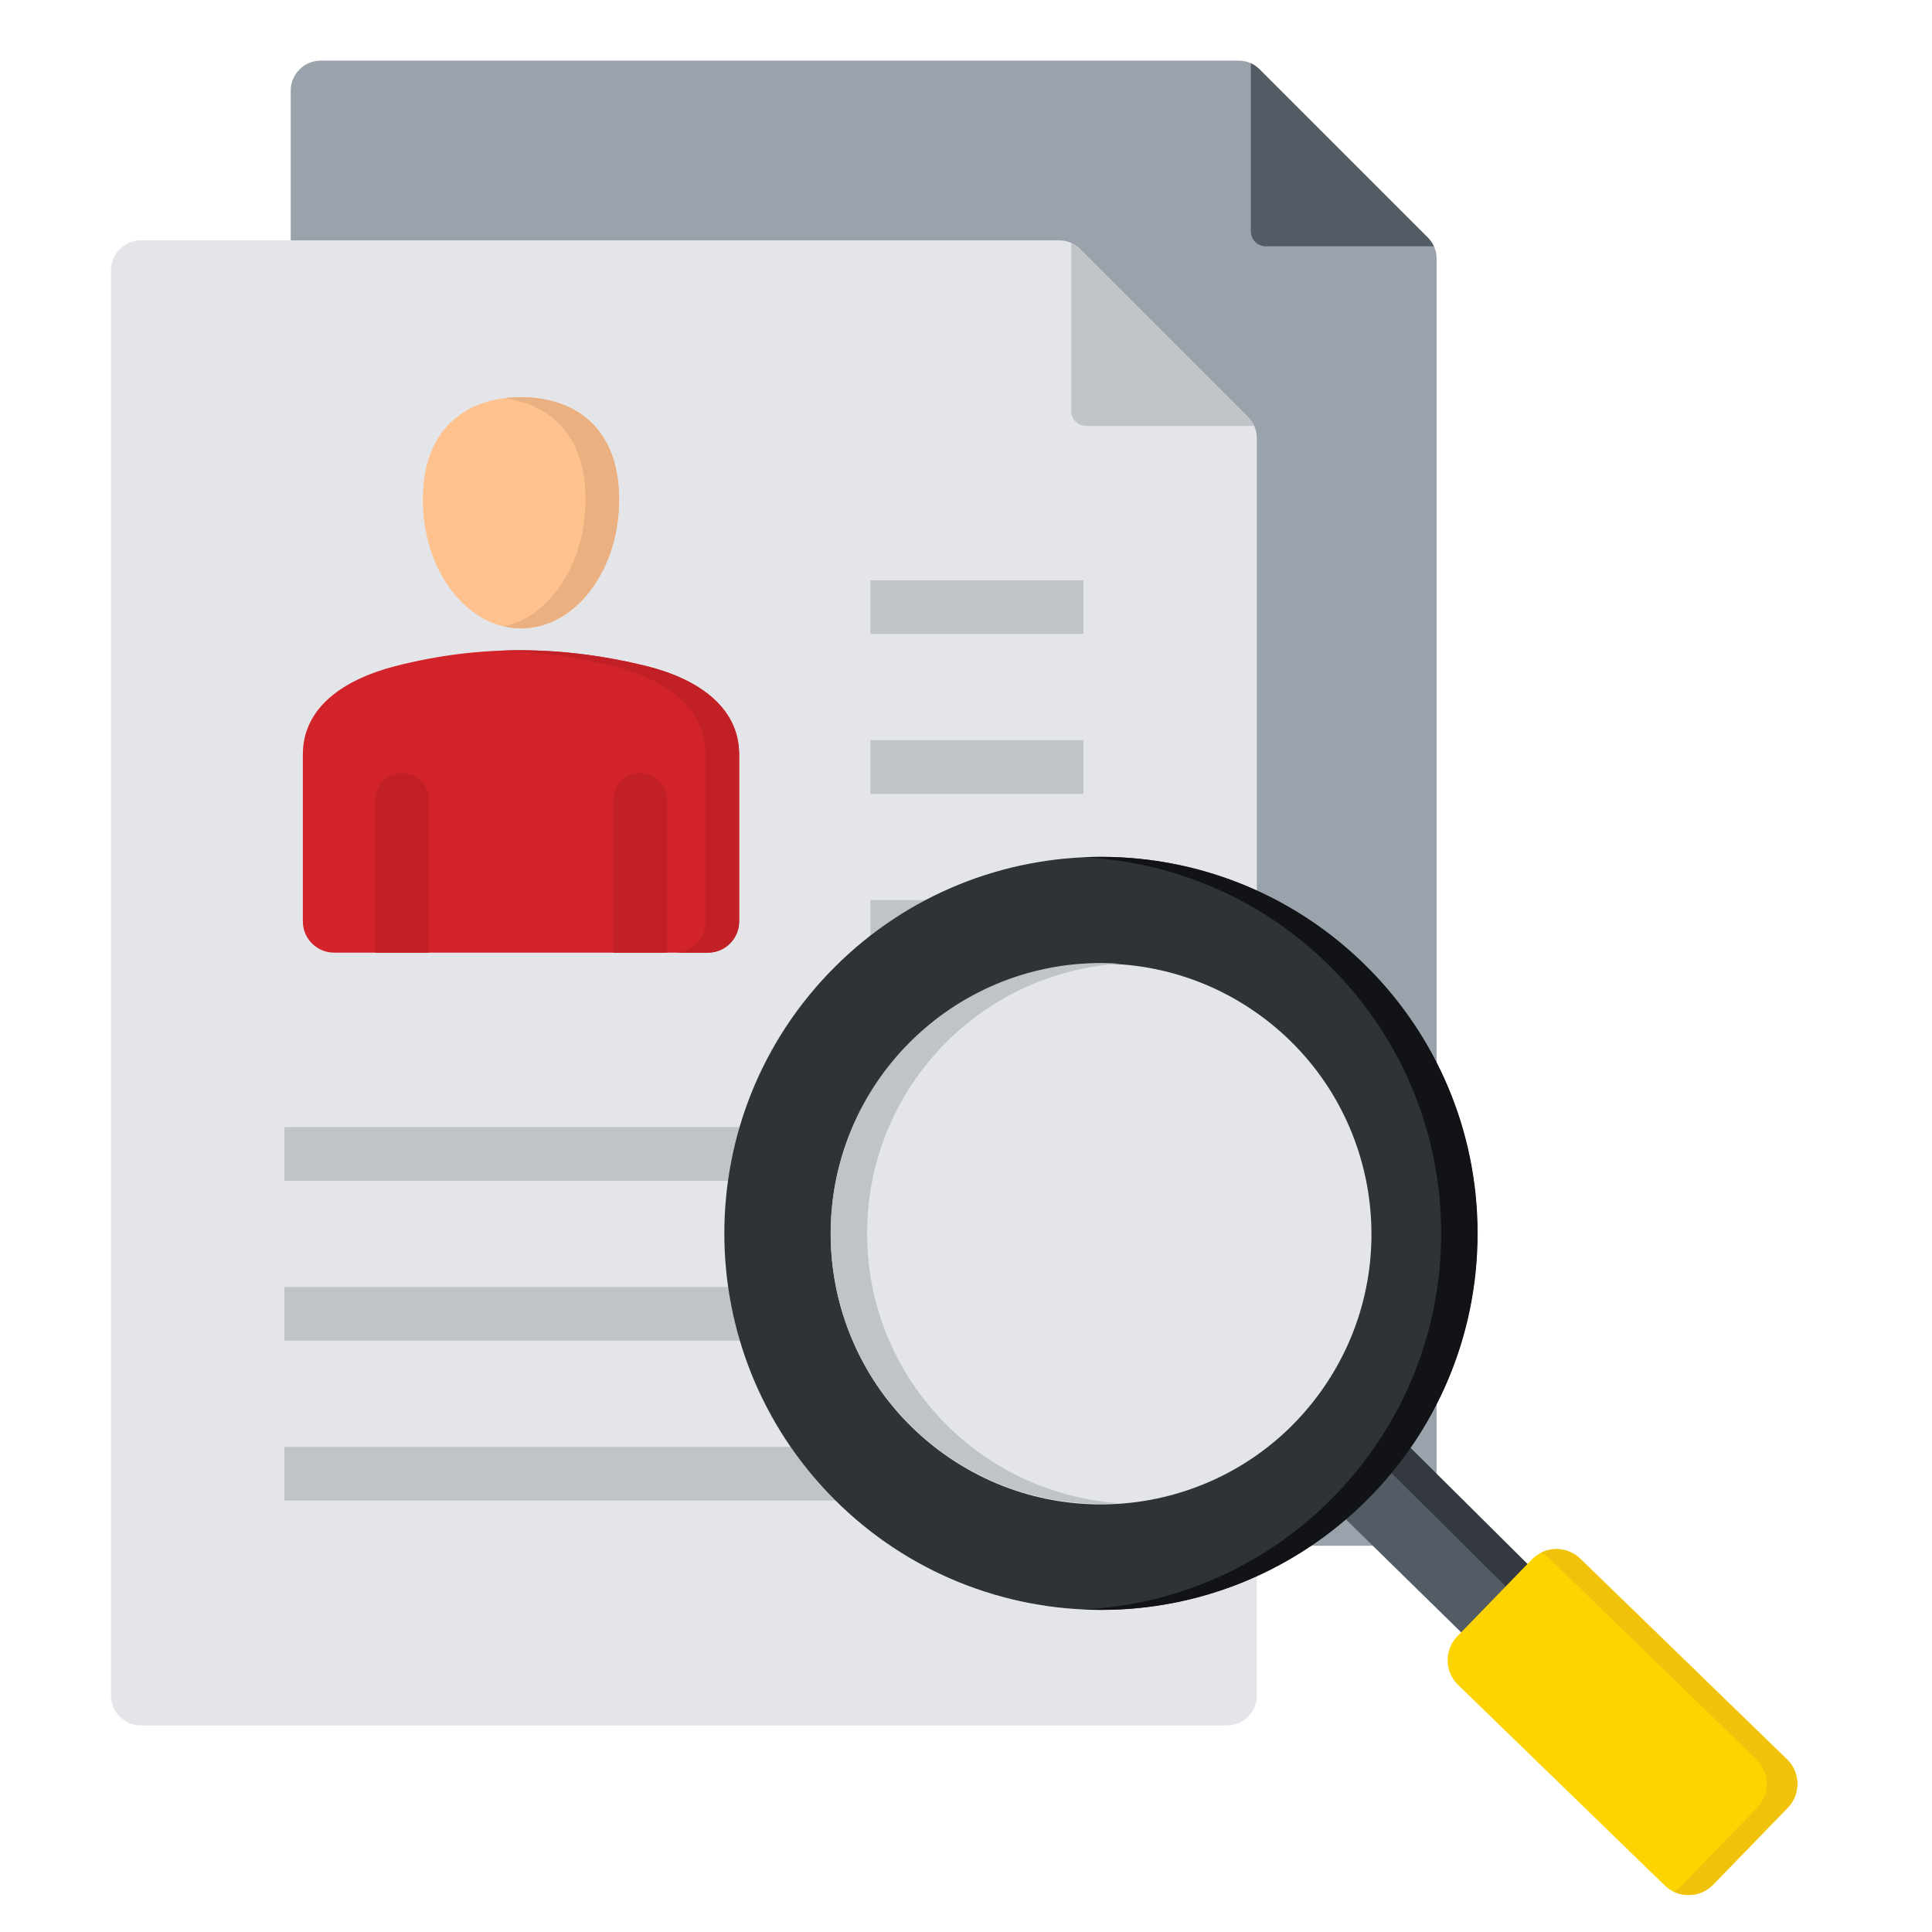 <?xml version="1.0" encoding="UTF-8"?>
<svg xmlns="http://www.w3.org/2000/svg" width="48" height="48" viewBox="0 0 48 48" fill="none">
  <g clip-path="url(#clip0_1_14544)">
    <path fill-rule="evenodd" clip-rule="evenodd" d="M7.967 1.507H30.771C30.975 1.507 31.152 1.58 31.297 1.725L35.473 5.901C35.618 6.046 35.691 6.223 35.691 6.427V37.66C35.691 38.07 35.357 38.404 34.947 38.404H7.967C7.557 38.404 7.223 38.07 7.223 37.66V2.251C7.223 1.841 7.557 1.507 7.967 1.507Z" fill="#9AA2AC"></path>
    <path fill-rule="evenodd" clip-rule="evenodd" d="M31.077 1.572C31.156 1.608 31.229 1.659 31.295 1.725L35.471 5.902C35.537 5.968 35.588 6.04 35.624 6.119H31.449C31.244 6.119 31.077 5.952 31.077 5.747V1.572Z" fill="#535B65"></path>
    <path fill-rule="evenodd" clip-rule="evenodd" d="M3.502 5.971H26.306C26.511 5.971 26.687 6.044 26.832 6.189L31.008 10.365C31.153 10.51 31.226 10.687 31.226 10.891V42.124C31.226 42.534 30.892 42.868 30.482 42.868H3.502C3.092 42.868 2.758 42.534 2.758 42.124V6.715C2.758 6.305 3.092 5.971 3.502 5.971Z" fill="#E3E5E8"></path>
    <path fill-rule="evenodd" clip-rule="evenodd" d="M26.614 6.034C26.693 6.07 26.766 6.122 26.832 6.188L31.008 10.364C31.074 10.431 31.125 10.503 31.162 10.582H26.986C26.781 10.582 26.614 10.415 26.614 10.21V6.034Z" fill="#C0C4C9"></path>
    <path fill-rule="evenodd" clip-rule="evenodd" d="M22.291 23.696H21.624V22.362H26.919V23.696H22.291ZM22.291 15.751H21.624V14.417H26.919V15.751H22.291ZM22.291 19.724H21.624V18.39H26.919V19.724H22.291Z" fill="#C0C4C9"></path>
    <path fill-rule="evenodd" clip-rule="evenodd" d="M7.734 37.281H7.067V35.947H26.918V37.281H7.734ZM7.734 29.336H7.067V28.002H26.918V29.336H7.734ZM7.734 33.309H7.067V31.974H26.918V33.309H7.734Z" fill="#C0C4C9"></path>
    <path fill-rule="evenodd" clip-rule="evenodd" d="M8.3 23.668H17.588C18.016 23.668 18.364 23.32 18.364 22.892V18.745C18.364 17.538 17.29 16.854 16.068 16.55C14.015 16.041 11.934 16.007 9.821 16.55C8.601 16.864 7.524 17.538 7.524 18.745V22.892C7.524 23.32 7.873 23.668 8.3 23.668Z" fill="#D2232A"></path>
    <path fill-rule="evenodd" clip-rule="evenodd" d="M16.753 23.669H17.587C18.015 23.669 18.363 23.321 18.363 22.893V18.746C18.363 17.54 17.289 16.854 16.067 16.551C14.887 16.259 13.698 16.123 12.499 16.163C13.416 16.194 14.327 16.327 15.233 16.551C16.455 16.855 17.529 17.54 17.529 18.746V22.893C17.529 23.321 17.181 23.669 16.753 23.669Z" fill="#C02026"></path>
    <path fill-rule="evenodd" clip-rule="evenodd" d="M9.321 23.669V19.877C9.321 19.509 9.62 19.21 9.988 19.21C10.356 19.21 10.655 19.509 10.655 19.877V23.669H9.321ZM15.235 23.669V19.877C15.235 19.509 15.534 19.21 15.902 19.21C16.271 19.21 16.57 19.509 16.57 19.877V23.669H15.235Z" fill="#C02026"></path>
    <path fill-rule="evenodd" clip-rule="evenodd" d="M12.944 9.868C14.291 9.868 15.383 10.636 15.383 12.407C15.383 14.177 14.291 15.612 12.944 15.612C11.597 15.612 10.505 14.177 10.505 12.407C10.505 10.636 11.597 9.868 12.944 9.868Z" fill="#FFC28E"></path>
    <path fill-rule="evenodd" clip-rule="evenodd" d="M12.943 9.868C14.29 9.868 15.382 10.636 15.382 12.407C15.382 14.177 14.29 15.612 12.943 15.612C12.801 15.612 12.661 15.596 12.526 15.565C13.674 15.305 14.548 13.99 14.548 12.407C14.548 10.823 13.674 10.042 12.526 9.894C12.661 9.877 12.801 9.868 12.943 9.868Z" fill="#EAB081"></path>
    <path fill-rule="evenodd" clip-rule="evenodd" d="M34.365 35.353C33.911 36 33.377 36.588 32.778 37.101L37.095 41.332L38.738 39.639L34.365 35.353Z" fill="#535B65"></path>
    <path fill-rule="evenodd" clip-rule="evenodd" d="M34.394 35.324C34.309 35.602 34.151 35.814 33.924 35.954L38.213 40.214L38.738 39.638L34.394 35.324Z" fill="#343941"></path>
    <path fill-rule="evenodd" clip-rule="evenodd" d="M42.562 46.825L44.417 44.913C44.743 44.578 44.734 44.036 44.399 43.711L39.262 38.726C38.926 38.4 38.385 38.408 38.059 38.744L36.205 40.655C35.879 40.991 35.887 41.532 36.223 41.858L41.36 46.843C41.695 47.168 42.236 47.16 42.562 46.825Z" fill="#FDD400"></path>
    <path fill-rule="evenodd" clip-rule="evenodd" d="M38.5 38.726L43.637 43.711C43.972 44.036 43.981 44.578 43.655 44.913L41.8 46.825C41.732 46.895 41.654 46.951 41.57 46.993C41.893 47.153 42.297 47.096 42.56 46.825L44.415 44.913C44.741 44.578 44.733 44.036 44.397 43.711L39.26 38.726C38.995 38.468 38.602 38.419 38.288 38.575C38.364 38.613 38.436 38.663 38.5 38.726Z" fill="#F0C20C"></path>
    <path d="M33.963 37.257C37.616 33.604 37.616 27.682 33.963 24.029C30.31 20.376 24.388 20.376 20.735 24.029C17.083 27.682 17.083 33.604 20.735 37.257C24.388 40.909 30.31 40.909 33.963 37.257Z" fill="#2F3237"></path>
    <path fill-rule="evenodd" clip-rule="evenodd" d="M27.356 21.288C32.522 21.288 36.711 25.477 36.711 30.643C36.711 35.81 32.522 39.998 27.356 39.998C27.204 39.998 27.053 39.994 26.903 39.987C31.859 39.75 35.805 35.658 35.805 30.643C35.805 25.628 31.859 21.536 26.903 21.299C27.053 21.292 27.204 21.288 27.356 21.288Z" fill="#111316"></path>
    <path d="M32.804 34.589C34.974 31.58 34.294 27.381 31.286 25.211C28.277 23.041 24.079 23.721 21.909 26.729C19.738 29.738 20.418 33.936 23.427 36.107C26.435 38.277 30.634 37.597 32.804 34.589Z" fill="#E3E5E8"></path>
    <path fill-rule="evenodd" clip-rule="evenodd" d="M27.355 23.926C27.507 23.926 27.658 23.931 27.808 23.942C24.309 24.175 21.543 27.086 21.543 30.643C21.543 34.201 24.309 37.112 27.808 37.345C27.658 37.355 27.507 37.361 27.355 37.361C23.645 37.361 20.637 34.353 20.637 30.643C20.637 26.933 23.645 23.926 27.355 23.926Z" fill="#C0C4C9"></path>
  </g>
  <defs>
    <clipPath id="clip0_1_14544">
      <rect width="47.059" height="47.059" fill="white" transform="translate(0.176 0.765)"></rect>
    </clipPath>
  </defs>
</svg>
